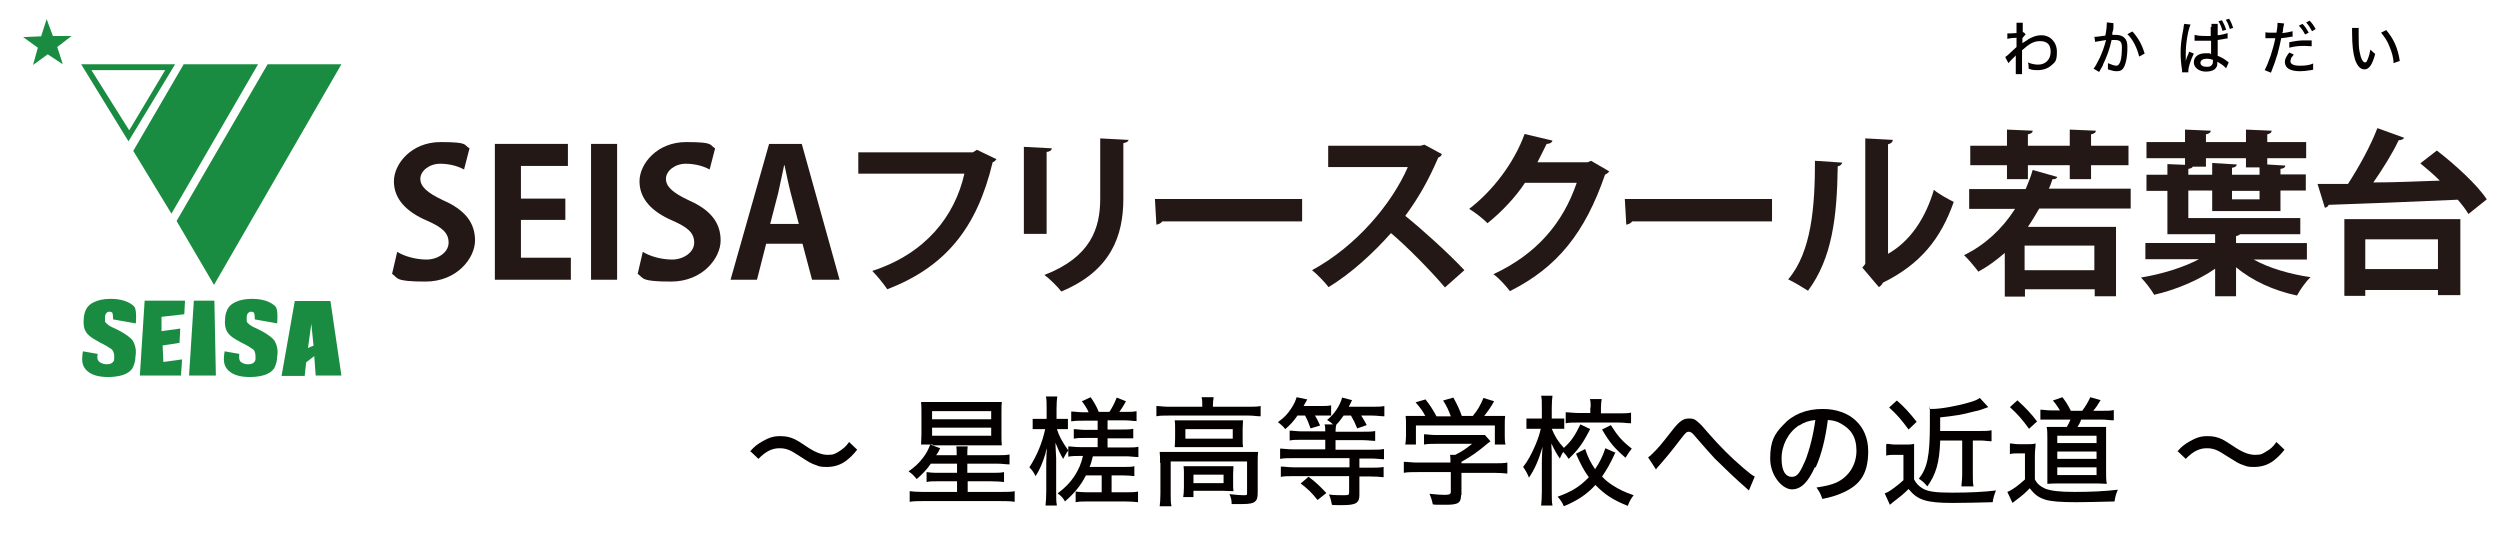 <?xml version="1.0" encoding="UTF-8"?>
<svg xmlns="http://www.w3.org/2000/svg" version="1.1" viewBox="0 0 681 146.7">
  <defs>
    <style>
      .cls-1 {
        fill: #040000;
      }

      .cls-2 {
        isolation: isolate;
      }

      .cls-3 {
        fill: #231815;
      }

      .cls-4 {
        fill: #198c42;
      }
    </style>
  </defs>
  <!-- Generator: Adobe Illustrator 28.7.5, SVG Export Plug-In . SVG Version: 1.2.0 Build 176)  -->
  <g>
    <g id="_レイヤー_1" data-name="レイヤー_1">
      <g id="_レイヤー_1-2" data-name="_レイヤー_1">
        <g id="_レイヤー_1-2">
          <g id="_レイヤー_1-2-2" data-name="_レイヤー_1-2">
            <g id="_星槎高等学校への近道_" class="cls-2">
              <g class="cls-2">
                <path class="cls-1" d="M204.3,123c1.2-1.4,1.9-1.9,3.4-2.8,1.8-1,3-1.4,4.8-1.4s2.8.3,4.1.9c.6.3,1.6.9,2.9,1.8,2.5,1.7,4.3,2.4,6,2.4s1.9-.3,3-.9c1.1-.7,1.8-1.2,2.8-2.6l2.2,2.1c-1.3,1.6-2,2.2-3,3-1.6,1.2-3.4,1.7-5.3,1.7s-2.1-.2-2.9-.5c-1.3-.4-2.1-.9-4.4-2.4-2.7-1.8-3.8-2.2-5.6-2.2s-3.6.7-5.7,2.9l-2.1-2h-.2Z"/>
              </g>
              <g class="cls-2">
                <path class="cls-1" d="M253.5,126.4c-1.2,1.7-2.4,2.9-3.8,4.1-.9-1.1-1.1-1.3-2.2-2.1,1.7-1.2,2.9-2.3,4-3.8.9-1.2,1.3-2,1.9-3.5l2.7,1c-.4.9-.6,1.2-1.1,1.9h5.6v-.3c0-.9,0-1.4-.1-2.1h3.1c-.1.7-.1,1.2-.1,2.1v.3h7.9c1.6,0,2.7,0,3.6-.2v2.7c-.9,0-2-.2-3.6-.2h-7.9v2.5h6.3c1.8,0,2.8,0,3.7-.2v2.7c-1-.1-2.1-.2-3.7-.2h-6.2v2.9h9.1c1.7,0,2.8,0,3.7-.2v2.9c-1.1-.2-2.4-.2-3.9-.2h-21.1c-1.4,0-2.5,0-3.6.2v-2.9c.9.1,1.9.2,3.5.2h9.4v-2.9h-5c-1.6,0-2.5,0-3.3.2v-2.7c.8.1,1.5.2,3.3.2h5v-2.5h-7.2,0ZM254.1,121.1c-1.6,0-2.4,0-3.2,0,0-.7.1-1.6.1-2.8v-5.9c0-1.3,0-2.1-.1-2.9,1,0,1.7,0,3.1,0h15.8c1.5,0,2.2,0,3.1,0-.1.8-.1,1.4-.1,2.8v6.1c0,1.4,0,2.1.1,2.9-.8,0-1.5,0-3.1,0h-15.7v-.2ZM253.9,114.2h16.1v-2.2h-16.1v2.2ZM253.9,118.7h16.1v-2.2h-16.1v2.2Z"/>
                <path class="cls-1" d="M283.5,116.9c-.9,0-1.6,0-2.2,0v-2.8c.7,0,1.3,0,2.2,0h1.6v-2.8c0-1.7,0-2.5-.2-3.3h3.1c-.1.8-.2,1.7-.2,3.3v2.8h1.1c.8,0,1.4,0,2,0v2.8h-3c.7,2.1,1.3,3.2,3.1,5.8-.1.2-.2.3-.3.4-.5.8-.6,1-1.1,1.9-.9-1.5-1.4-2.7-2.1-4.4,0,.6.1,2.1.2,4.3v9c0,1.7,0,2.9.2,3.8h-3.1c.1-1,.2-2.2.2-3.8v-7.7c0-1.9.1-3.3.2-4.1-.2.6-.4,1.1-.4,1.4-.8,2.6-1.5,4.3-2.7,6.2-.6-1.1-.8-1.5-1.7-2.4,2-3.1,3.5-6.6,4.3-10.4h-1.3,0ZM296.5,112.2c-.5-1.1-1.1-2-1.8-2.9l2.4-1.1c1,1.5,1.6,2.5,2.2,4h2.9c.9-1.4,1.3-2.2,2-3.9l2.5,1c-.5,1-1.4,2.4-1.8,2.9h1.4c1.3,0,2.4,0,3.3-.2v2.7c-1,0-1.9-.2-3.3-.2h-4.6v2.5h3.8c1.5,0,2.3,0,3.2-.2v2.6c-1.1,0-1.7,0-3.2,0h-3.8v2.5h4.9c1.7,0,2.7,0,3.5-.2v2.8c-1.2,0-2.1-.2-3.5-.2h-8.9c-.4,1.5-.5,2-.9,2.9h8.9c1.8,0,2.5,0,3.3-.2v2.7c-.9-.1-2-.2-3.3-.2h-2.9v4.6h3.7c1.6,0,2.6,0,3.5-.2v2.9c-1-.1-2.1-.2-3.6-.2h-9.8c-1.4,0-2.6,0-3.6.2v-2.9c.9.1,1.8.2,3,.2h4.1v-4.6h-4.3c-1.4,2.8-3.2,4.9-5.7,7.1-.5-.9-1-1.5-2-2.2,2-1.5,3.4-2.9,4.7-4.9,1-1.6,1.7-3.1,2.2-5.3h-.6c-1.4,0-2.3,0-3.4.2v-2.8c.8,0,1.7.2,3.4.2h4.6v-2.5h-3.5c-1.4,0-2,0-3,.2v-2.6c.9,0,1.7.2,3,.2h3.5v-2.5h-3.9c-1.4,0-2.3,0-3.3.2v-2.7c.9,0,1.9.2,3.2.2h1.5Z"/>
                <path class="cls-1" d="M327.5,110.3c0-.8,0-1.4-.2-2.1h3.3c-.1.7-.2,1.3-.2,2.1v.5h9.7c1.4,0,2.3,0,3.3-.2v2.8c-1.1,0-1.9-.2-3.3-.2h-21.9c-1.4,0-2.2,0-3.2.2v-2.8c1,0,1.9.2,3.4.2h9.1v-.5h0ZM316,126c0-1.1,0-1.9-.1-2.9,1,0,1.9,0,3.3,0h20.4c1.6,0,2.3,0,3.1,0-.1,1-.1,1.7-.1,2.8v8.3c0,1.4-.2,2-.8,2.5-.6.4-1.4.6-3.3.6s-1.2,0-1.5,0h-1.5c0-1.2-.2-1.8-.6-2.7,1.7.2,2.9.3,3.9.3s.9-.1.9-.7v-8.5h-20.8v8.8c0,1.6,0,2.3.2,3.4h-3.2c.1-.7.2-2.1.2-3.4v-8.4h-.1ZM320.1,116.9c0-1,0-1.7-.1-2.4.9,0,1.6,0,3.1,0h12.7c1.3,0,1.9,0,2.8,0,0,.9-.1,1.3-.1,2.4v2.5c0,1.3,0,1.7.1,2.4-.9,0-1.6,0-3,0h-12.7c-1.2,0-2,0-2.9,0,0-.7.1-1.3.1-2.4v-2.5h0ZM335.9,131.6c0,1,0,1.5.1,2.2-.7,0-1.8-.1-2.8-.1h-8.1v1.7h-2.8c.1-.6.2-1.4.2-2.6v-3.6c0-1,0-1.5-.1-2.2h13.6c0,.6-.1,1.1-.1,2.1v2.5h0ZM322.9,119.5h12.9v-2.6h-12.9v2.6ZM325.1,131.6h8.2v-2.3h-8.2v2.3Z"/>
                <path class="cls-1" d="M353.5,113.1c-1.1,1.6-1.8,2.4-3.4,3.8-.6-.8-1.2-1.3-2-1.9,1.8-1.3,2.6-2.2,3.6-3.7.8-1.2,1.2-2.1,1.5-3.1l2.9.6c-.7,1.2-.7,1.3-1,1.8h4.4c1.4,0,2.3,0,3.1-.2v2.8c-.8,0-1.5,0-2.6,0h-1.8c.5.8.7,1.2,1.4,2.7l-2.6.8c-.5-1.4-.8-2.2-1.5-3.5h-2ZM366,113.2c-.7,1-1.3,1.8-2,2.5-.1.5-.2.9-.2,1.9h7.4c1.6,0,2.5,0,3.4-.2v2.7c-.9,0-2-.2-3.4-.2h-7.4v2.6h9.7c1.6,0,2.7,0,3.5-.2v2.8c-1,0-2.1-.2-3.5-.2h-3.2v2.5h3c1.4,0,2.5,0,3.6-.2v2.8c-1-.1-2.1-.2-3.6-.2h-3v5c0,2.2-.9,2.8-4.6,2.8s-2,0-2.9-.1c-.2-1.2-.4-1.9-.8-2.8,1.4.2,2.6.2,4,.2s1.5-.1,1.5-.8v-4.4h-15.1c-1.4,0-2.6,0-3.5.2v-2.8c1.1,0,2.1.2,3.5.2h15.2v-2.5h-15.3c-1.4,0-2.5,0-3.6.2v-2.8c.9,0,1.9.2,3.5.2h8.8v-2.6h-6.3c-1.5,0-2.6,0-3.4.2v-2.7c.9,0,1.9.2,3.4.2h6.3c0-.9,0-1.3-.2-1.9h2.3c-.4-.4-.9-.8-1.6-1.2,2-1.6,3.5-3.9,4.1-6.1l2.7.7c-.3.7-.5,1-.9,1.8h6.2c1.6,0,2.6,0,3.5-.2v2.8c-1,0-2-.2-3.4-.2h-2.9c.7,1.1.9,1.5,1.5,2.6l-2.6.9c-.6-1.5-1-2.3-1.7-3.5,0,0-2,0-2,0ZM356.5,129.9c2.2,1.7,2.9,2.4,4.8,4.4l-2.4,1.9c-1.6-2-2.5-2.9-4.6-4.5l2.1-1.8h.1Z"/>
                <path class="cls-1" d="M398,134.7c0,2.3-.7,2.8-4.2,2.8s-2.4,0-3.5-.1c-.3-1.4-.5-1.9-.9-2.9,1.6.2,3,.3,4.1.3s1.7-.1,1.7-.8v-5.4h-9.1c-1.6,0-2.8,0-3.7.2v-3c1,0,2.2.2,3.6.2h9.1v-.3c0-.6,0-1.2-.1-1.8h1.4c1.8-.9,3-1.7,4.6-3h-10c-1.2,0-2.2,0-3.1.2v-2.8c.9,0,1.9.2,3.2.2h11c1.2,0,1.8,0,2.4,0l1.5,1.7c-.5.4-.8.6-.9.7-2.5,2.1-4.3,3.4-7,4.9v.4h8.8c1.5,0,2.8,0,3.7-.2v3c-.9-.1-2.1-.2-3.7-.2h-8.8v6.1h-.1ZM388.3,113.4c-.8-1.5-1.3-2.2-2.7-3.8l2.7-.8c1.2,1.5,1.9,2.6,3,4.6h3.9c-.5-1.4-1.1-2.8-2.1-4.3l2.8-.8c1.2,2.2,1.6,3.1,2.3,5h3c1.4-1.7,2-2.8,2.9-4.9l2.9.9c-.8,1.5-1.9,3-2.7,4h1.9c2,0,2.7,0,3.8,0-.1.8-.1,1.5-.1,2.7v2.7c0,.8,0,1.6.2,2.4h-2.9v-5.2h-21.5v5.2h-2.9c.1-.7.2-1.5.2-2.4v-2.7c0-1.2,0-1.9-.1-2.7,1.4,0,1.8,0,3.7,0h1.8,0Z"/>
                <path class="cls-1" d="M433.1,117c-2,3.9-3.2,5.5-5.8,8-.5-.8-.8-1.2-1.5-1.9-.4.7-.5.9-.9,1.8-.9-1.3-1.4-2.2-2.3-4.1,0,.4,0,1.2.1,2.4v10.7c0,1.7,0,2.9.2,3.8h-3.1c.1-1,.2-2.1.2-3.8v-7.6c0-.8,0-2.4.2-4.6-1.1,3.7-2.1,6-3.7,8.4-.6-1.4-.9-1.9-1.6-2.9,1.2-1.5,2.3-3.5,3.4-6.1.6-1.4,1.2-3.2,1.4-4.3h-1.5c-1,0-1.7,0-2.4,0v-2.8c.6,0,1.4,0,2.4,0h1.8v-2.9c0-1.8,0-2.5-.2-3.3h3.1c-.1.8-.2,1.7-.2,3.3v2.9h1.4c.9,0,1.3,0,2,0v2.8h-3.4c.8,2,1.8,3.6,3.3,5.2,2-1.8,3-3.3,4.5-6.4l2.5,1.2h.1ZM440.1,123.1c-1.5,3.3-2.4,4.8-3.7,6.7.9,1,1.8,1.7,2.9,2.4,1.7,1.1,3.1,1.8,5.7,2.7-.7.9-1.1,1.6-1.6,2.9-4-1.6-6.3-3.1-8.8-5.7-2.4,2.6-4.8,4.2-8.6,5.8-.5-1.1-.9-1.7-1.7-2.6,3.9-1.4,6.1-2.8,8.5-5.3-1.4-1.9-2.2-3.5-3.5-6.4l2.5-1.3c.8,2.4,1.5,3.7,2.7,5.5,1.3-1.9,2.1-3.6,2.8-5.7l2.7,1.2h0v-.2ZM433.3,111.1c0-1,0-1.7-.2-2.4h3.2c-.1.7-.2,1.4-.2,2.4v1.5h4.8c1.3,0,2.5,0,3.4-.2v2.9c-1,0-2.1-.2-3.5-.2h-10.8c-1.4,0-2.5,0-3.5.2v-3c.9,0,2,.2,3.5.2h3.2v-1.5h.1ZM438.8,115.8c1.8,2.9,3.1,4.4,5.7,6.4-.7.9-1,1.3-1.7,2.5-3-2.6-4.3-4.1-6.4-7.7,0,0,2.4-1.2,2.4-1.2Z"/>
                <path class="cls-1" d="M448.9,124.6c.5-.3.8-.6,1.5-1.3,1.6-1.6,2-2.1,5.3-6.3,1.9-2.4,2.9-3,4.4-3s1.8.4,2.8,1.3c.4.3,1.1,1.1,2.2,2.4,3.3,3.8,6.4,6.9,9.8,9.8,1.6,1.3,2.2,1.9,3.1,2.3l-1.6,3.8c-.4-.4-.5-.4-1-.9-1.9-1.6-6.1-5.6-8.3-7.8-1.1-1.2-3.8-4.2-5.4-6.1-.7-.9-1.2-1.2-1.7-1.2s-.8.2-2.1,1.9c-2.9,3.8-4,5.1-6.2,7.6-.3.3-.4.4-.6.8l-2.2-3.4h0Z"/>
                <path class="cls-1" d="M494.4,127.2c-1.9,4.2-3.8,6.1-6.3,6.1s-5.9-3.6-5.9-8.4,1.2-6.7,3.5-9.1c2.6-2.9,6.3-4.4,10.8-4.4,7.5,0,12.4,4.6,12.4,11.5s-2.8,9.6-7.6,11.6c-1.5.6-2.8,1-4.9,1.4-.5-1.5-.8-2-1.6-3.1,2.5-.4,3.9-.7,5.3-1.3,3.4-1.5,5.6-4.8,5.6-8.7s-1.6-6-4.4-7.5c-1.1-.6-2-.8-3.4-.9-.6,4.8-1.7,9.4-3.3,12.9h-.2ZM490,115.9c-2.9,1.9-4.7,5.4-4.7,9s1.2,5,2.8,5,2.3-1.4,3.6-4.3c1.2-2.9,2.3-7.4,2.8-11.2-1.8.2-3,.6-4.4,1.5h0Z"/>
                <path class="cls-1" d="M513.9,120.9c.8,0,1.3.2,2.5.2h2.6c1,0,1.6,0,2.4-.2,0,1,0,1.9,0,3.5v6.2c.6,1.1,1.2,1.8,2.4,2.5,1.4.8,3.4,1.1,8,1.1s8.8-.2,11.9-.6c-.5,1.3-.7,1.9-.9,3.2-3.2.1-8,.2-10.9.2-7.2,0-9.6-.8-12-3.8-1.5,1.5-2.3,2.1-4.5,3.8,0,.1-.3.2-.6.5l-1.4-3.1c0,0,.3-.1.5-.2.8-.3,3.1-2,4.6-3.4v-6.9h-2.4c-.9,0-1.5,0-2.3.2v-3h0l.2-.2ZM516.7,109.1c2,1.7,3.5,3.4,5.4,5.8l-2.2,2.1c-2-2.7-3.1-4-5.3-6l2.1-1.9ZM528.5,120.3c-.2,5.8-1.2,9-3.5,12.2-.8-1-1.4-1.5-2.3-2.1,2.3-2.9,3-6.2,3-14.8s0-3.3-.2-4.2h.8c2.4,0,6.8-.8,10.2-1.8,1.4-.4,2.1-.7,2.8-1.2l2.3,2.5c-1.9.7-2.4.9-3.9,1.2-3.3.9-5.5,1.2-9.2,1.6v3.7h10.9c1.4,0,2.2,0,3.1-.2v3c-1,0-1.9-.2-3-.2h-2.1v9.2c0,1.6,0,2.6.2,3.3h-3.3c0-.8.2-1.7.2-3.3v-9.2h-6v.3Z"/>
                <path class="cls-1" d="M547.5,120.8c.8,0,1.3.2,2.5.2h2.1c1,0,1.7,0,2.4-.2,0,1-.2,1.8-.2,3.4v6.4c.7,1.3,1.5,1.9,2.8,2.5,1.6.6,3.7.9,8.1.9s8.4-.2,11.7-.6c-.5,1.2-.7,1.8-.9,3.2-3.2.1-8.8.2-10.4.2-4.3,0-6.9-.2-8.5-.7-1.8-.6-2.8-1.3-4.2-3.1-1,1.1-2.3,2.2-3.8,3.3-.4.3-.5.4-.9.7l-1.4-3c1.3-.5,2.8-1.6,4.8-3.4v-7.1h-1.9c-1,0-1.4,0-2.2.2v-2.9h0ZM549.6,109.1c2.3,2.1,3.7,3.6,5.3,5.7l-2.2,2c-1.8-2.5-3.1-4-5.2-5.9l2.1-1.9h0ZM561.2,111.9c-.5-.8-1.1-1.8-2-2.8l2.6-.9c.9,1.2,1.4,1.9,2.3,3.7h3.1c.9-1.2,1.6-2.4,2.2-3.7l2.8.8c-.7,1.2-1.3,2.1-2,2.9h2.4c1.5,0,2.3,0,3.2-.2v2.8c-1,0-2-.2-3.2-.2h-5.7c-.3.9-.5,1.2-1,2h4.9c1.5,0,2.4,0,2.9,0,0,.9,0,1.8,0,3.1v9.2c0,1.3,0,2.2.2,3.2-.8,0-1.5-.1-2.4-.1h-10.8c-1,0-2.1,0-3,.1v-12.5c0-1.1,0-2.3-.2-3h5.5c.5-.8.7-1.3,1-2h-5c-1.6,0-2.3,0-3.2,0v-2.7c.8,0,1.7.2,3.3.2h2.2ZM560.4,129.4h10.7v-2.1h-10.7v2.1ZM560.4,120.7h10.7v-2h-10.7v2ZM560.4,125h10.7v-2h-10.7v2Z"/>
              </g>
              <g class="cls-2">
                <path class="cls-1" d="M593.1,123c1.2-1.4,1.9-1.9,3.4-2.8,1.8-1,3-1.4,4.8-1.4s2.8.3,4.1.9c.6.3,1.5.9,2.9,1.8,2.5,1.7,4.3,2.4,6,2.4s2-.3,3-.9c1.2-.7,1.8-1.2,2.8-2.6l2.2,2.1c-1.3,1.6-2,2.2-3,3-1.6,1.2-3.4,1.7-5.3,1.7s-2-.2-2.9-.5c-1.3-.4-2-.9-4.4-2.4-2.7-1.8-3.8-2.2-5.6-2.2s-3.6.7-5.7,2.9l-2.1-2h-.2Z"/>
              </g>
            </g>
            <g id="_グループ_96">
              <g id="_星槎フリースクール若葉台ロゴ">
                <g id="_レイヤー_1-2-2">
                  <g id="_グループ_4">
                    <g id="_グループ_1">
                      <path id="_パス_1" class="cls-4" d="M22.2,17.5h25.5l-12.7,21-12.9-21h.1ZM24.9,19.1l10.3,16.4,9.8-16.4h-20.1ZM50.2,17.5h20.1l-23.6,40.7-10.4-17.1,13.8-23.7h0ZM73,17.5h20l-34.7,60.1-10.2-17.4,24.8-42.7h.1Z"/>
                      <path id="_パス_2" class="cls-4" d="M14.6,9.8h4.9l-3.9,3,1.5,4.7-4.1-2.7-4,2.9,1.3-4.7-4-2.9,4.9-.2,1.5-4.7,1.7,4.6h.2Z"/>
                    </g>
                    <g id="_グループ_3">
                      <path id="_パス_3" class="cls-4" d="M39.3,81.9h11.1l-.2,3.7-6.2.7v3.9c0,0,5.1-.7,5.1-.7l-.2,3.9-4.6.7.2,4.5,5.1-.7-.3,4.4h-11.2l1.3-20.4h0Z"/>
                      <path id="_パス_4" class="cls-4" d="M58.4,81.9l.4,20.4h-7.3l1.3-20.4h5.6Z"/>
                      <path id="_パス_5" class="cls-4" d="M90,81.9l3,20.4h-7l-.4-5.3-2.2,1.7-.4,3.7h-6.3l3.6-20.4h9.7ZM85.4,94.1l-.6-5.9-.9,6.6s1.5-.7,1.5-.6h0Z"/>
                      <g id="_グループ_2">
                        <path id="_パス_6" class="cls-4" d="M37,88.1l-6.2-1.1c0-.6,0-1.2-.2-1.8-.2-.2-.5-.3-.8-.3s-1.2.2-1.2,1.6,0,1.1.3,1.5c.5.5,1.1.9,1.8,1.2,2.9,1.3,4.7,2.6,5.4,3.5.8,1.3,1.1,2.8.8,4.4,0,1.1-.3,2.2-.8,3.2-.5.7-1.8,2.4-6.7,2.4s-6.2-2.1-6.6-2.9c-.8-1.4-.2-4.1-.2-4.1l4,.7s-.4,1.6.5,2.2c.7.5,1.5.7,2.3.6.8,0,1.6-.5,1.7-1.3v-.4c.1-.8-.1-1.7-.6-2.3-1-.7-2-1.3-3.1-1.8-1.5-.9-3.6-1.8-4.3-3.6-.3-.8-.4-1.8-.3-2.7,0-1.2.3-2.4,1-3.4.5-.7,2.2-2.3,6.4-2.3s6.1,1.7,6.5,2.3c.6,1.2.3,4.3.3,4.3"/>
                        <path id="_パス_7" class="cls-4" d="M75.6,88.1l-6.2-1.1c0-.6,0-1.2-.2-1.8-.2-.2-.5-.3-.8-.3s-1.2.2-1.2,1.6,0,1.1.3,1.5c.5.5,1.1.9,1.8,1.2,2.9,1.3,4.7,2.6,5.4,3.5.8,1.3,1.1,2.8.8,4.4,0,1.1-.3,2.2-.8,3.2-.5.7-1.8,2.4-6.7,2.4s-6.2-2.1-6.6-2.9c-.8-1.4-.2-4.1-.2-4.1l4,.7s-.3,1.6.4,2.2c.7.5,1.5.7,2.3.6.8,0,1.6-.5,1.7-1.3v-.4c0-.8,0-1.7-.6-2.3-1-.7-2-1.3-3.1-1.8-1.6-.9-3.6-1.8-4.3-3.6-.3-.8-.4-1.8-.3-2.7,0-1.2.3-2.4,1-3.4.5-.7,2.2-2.3,6.4-2.3s6.1,1.7,6.5,2.3c.6,1.2.3,4.3.3,4.3"/>
                      </g>
                    </g>
                  </g>
                </g>
              </g>
              <g id="_わかばだい" class="cls-2">
                <g class="cls-2">
                  <path class="cls-1" d="M546.4,15.4c.4-.2.7-.6,2.9-2.6v-2.5c-1.3,0-2.2.2-2.5.3v-1.5h.4c.3,0,.9,0,2.1-.1v-2.8h1.7c0,.4,0,.5,0,1.5v1.1h.3l.5.6c-.2.1-.5.5-.9,1v1.4c0-.1.3-.2.4-.3,1.8-1.3,3.2-1.9,4.8-1.9,2.4,0,4.2,1.9,4.2,4.5s-.5,2.8-1.5,3.7c-.9.8-2.2,1.3-3.7,1.3s-1.7-.1-2.5-.4v-.2c0-.5,0-.9-.2-1.5.9.4,1.9.6,2.8.6,2,0,3.4-1.4,3.4-3.5s-1.1-2.9-2.9-2.9-3,.8-4.9,2.5v1.8c0,2.4,0,4,0,4.7h-1.7v-5.2h0c0,.2-.2.3-.7.8-.6.6-1.1,1.1-1.3,1.4l-.8-1.5h0v-.3Z"/>
                  <path class="cls-1" d="M570,10.1c.6,0,2.1-.2,3.5-.4.3-1.5.4-2.7.4-3.3s0-.2,0-.3l1.8.2c0,.2,0,.3,0,.5,0,.2,0,.4,0,.6s0,.7-.3,1.5q0,.4,0,.6h1c1,0,1.8.3,2.3.8.6.6.8,1.3.8,2.7,0,2.7-.5,4.8-1.2,5.7-.4.5-.9.7-1.7.7s-1.4-.2-2.4-.5v-.6c0-.3,0-.5,0-1.1.9.4,1.8.7,2.3.7s.8-.4,1.1-1.2c.3-.9.4-2.4.4-3.8s-.4-2-1.8-2-.6,0-1,0c-.6,2.7-1.3,4.5-2.3,6.6,0,.3-.5,1-1.1,2.1l-1.5-.9c.5-.6,1.1-1.8,1.7-3,.7-1.6,1.1-2.6,1.7-4.8-1.2.2-2.4.4-3,.5l-.2-1.6h0v.3ZM580.9,8.6c1.6,1.8,2.6,3.6,3.3,6l-1.5.8c-.3-1.3-.7-2.3-1.3-3.5-.6-1.1-1.1-1.8-1.9-2.6l1.3-.7h.1Z"/>
                  <path class="cls-1" d="M596.7,6.7c-.7,1.5-1.3,5.2-1.3,7.9v2.1h0c.2-.9.3-1.1.8-2.2,0-.2,0-.3.2-.4l1.2.5c-.8,1.6-1.5,3.7-1.5,4.7s0,.1,0,.4h-1.7v-.5c-.3-2-.4-3.2-.4-5s.2-3.6.8-6.6c0-.7.2-.9.2-1.1l1.8.2h0ZM602.4,7.2v-.7h1.7c0,.4,0,1.1,0,2.2v.9c1-.1,2.2-.4,2.7-.6v1.5h-.4c-.5.1-1.5.3-2.3.4v4.3c1.2.5,1.7.8,2.6,1.5.2.1.3.2.4.3l-.7,1.6c-.3-.3-.8-.8-1.3-1.1-.5-.3-.9-.6-1.1-.7v.3c0,.5,0,.8-.2,1.1-.4.9-1.5,1.3-3,1.3s-3.2-.9-3.2-2.5,1.3-2.5,3.2-2.5,1.1.1,1.5.3c0-.3,0-1.6,0-3.7h-4.5v-1.6c.8.2,1.6.3,3.3.3s.6,0,1.1,0v-2.5h.4ZM601.1,16c-1,0-1.7.4-1.7,1.1s.7,1.1,1.7,1.1,1.1-.2,1.4-.5c.2-.2.3-.5.3-1s0-.3,0-.4c-.6-.2-1-.3-1.5-.3h-.2ZM605.3,5.6c.5.9.8,1.5,1.1,2.5l-1,.3c-.3-1.2-.6-1.8-1.1-2.6l1-.3h0ZM607.2,5.1c.5.8.8,1.5,1.1,2.5l-.9.3c-.3-1-.6-1.8-1.1-2.5l.9-.3h0Z"/>
                  <path class="cls-1" d="M620.1,9c.2-1,.3-2.1.3-2.6s0,0,0-.2l1.8.2c0,.2-.2.8-.3,1.5,0,.5,0,.6-.2,1.1,1.2-.1,2-.3,2.8-.5v1.5h-.4c-.8.2-1.9.3-2.7.4-.2,1.1-.6,2.8-1,4.3-.5,1.7-.9,2.8-1.8,5.1l-1.7-.7c1.1-2.1,2.3-5.6,2.9-8.7h-2.7v-1.6c.6.1,1,.1,2,.1h1ZM624.8,14.9c-.4.5-.5.7-.7.9,0,.3-.2.6-.2.8,0,.9.9,1.3,2.6,1.3s2.7-.2,3.6-.6v1.7c0,0-.2,0-.6.1-1.3.2-2,.3-2.9.3-1.4,0-2.3-.2-3.1-.6-.7-.4-1.1-1.1-1.1-1.9s.3-1.4,1.2-2.6l1.3.6h0ZM629.7,12.6c-.8,0-1.2-.1-2-.1-1.5,0-2.6.1-4.1.5v-1.5c2-.4,2.8-.5,4.4-.5h1.7v1.6h0ZM627.2,6.5c.8.8,1.1,1.4,1.7,2.4l-1,.5c-.5-1-1-1.7-1.7-2.4l1-.5h0ZM629.1,5.6c.8.8,1.1,1.3,1.7,2.3l-1,.6c-.5-.9-.9-1.6-1.6-2.4l1-.5h-.1Z"/>
                  <path class="cls-1" d="M642.5,7.5c0,.6,0,1.2,0,2.1,0,1.6,0,3.6.3,4.7.3,1.7.9,2.7,1.4,2.7s.5-.3.7-.7c.4-.9.6-1.8.8-2.8.5.5.7.7,1.3,1.2-.8,3-1.7,4.2-2.9,4.2s-2-1-2.6-2.7c-.5-1.6-.8-3.8-.8-7.6v-1h1.9,0ZM650.1,8.3c2,2.4,3.1,4.9,3.6,8.3l-1.7.6c0-1.5-.5-3.1-1.1-4.5-.5-1.4-1.3-2.6-2.3-3.8l1.4-.7h0Z"/>
                </g>
              </g>
            </g>
          </g>
        </g>
        <g class="cls-2">
          <g class="cls-2">
            <path class="cls-3" d="M126.5,46.2c-1.3-.7-3.6-1.6-6.6-1.6s-5.4,2-5.4,4.1,1.8,3.8,6.3,5.9c5.9,2.6,8.6,6.1,8.6,10.9s-4.9,11.2-13.5,11.2-7.4-1-9.1-2.1l1.4-6c1.9,1.2,5,2.1,8,2.1s6-1.9,6-4.6-1.8-4.2-5.9-6c-5.6-2.4-9-5.9-9-10.7s4.8-10.7,12.7-10.7,6.2.8,7.9,1.7l-1.5,5.8Z"/>
            <path class="cls-3" d="M155.5,76.2h-20.7v-37h19.9v6h-12.8v8.9h12.1v5.8h-12.1v10.3h13.6v6Z"/>
            <path class="cls-3" d="M161,39.2h7.1v37h-7.1v-37Z"/>
            <path class="cls-3" d="M193.4,46.2c-1.3-.7-3.6-1.6-6.6-1.6s-5.4,2-5.4,4.1,1.8,3.8,6.3,5.9c5.9,2.6,8.6,6.1,8.6,10.9s-4.9,11.2-13.5,11.2-7.4-1-9.1-2.1l1.4-6c1.9,1.2,5,2.1,8,2.1s6-1.9,6-4.6-1.8-4.2-5.9-6c-5.6-2.4-9-5.9-9-10.7s4.8-10.7,12.7-10.7,6.2.8,7.9,1.7l-1.5,5.8Z"/>
          </g>
          <g class="cls-2">
            <path class="cls-3" d="M228.7,76.2h-7.5l-2.6-9.8h-9.9l-2.5,9.8h-7.2l10.5-37h8.9l10.3,37ZM217.6,61l-2.2-8.4c-.6-2.3-1.2-5.3-1.7-7.6h-.1c-.5,2.3-1.1,5.3-1.6,7.5l-2.2,8.5h7.9Z"/>
          </g>
          <g class="cls-2">
            <path class="cls-3" d="M271.4,43.4c-.2.3-.6.7-1,.8-4.3,18-12.9,28.5-28.7,34.6-1-1.5-2.9-3.8-4.1-5,14.5-4.7,22.5-14.9,25.1-26.5h-28.9v-5.8h31.2l1.1-.7,5.4,2.6Z"/>
            <path class="cls-3" d="M278.9,63.7v-23.7l7.6.4c0,.5-.5.9-1.4,1v22.3h-6.2ZM307.4,38c0,.5-.4.8-1.4,1v15.1c0,10.2-3.4,19.7-16.9,25.3-.9-1.2-3.2-3.5-4.6-4.5,12.7-4.9,15.2-12.8,15.2-20.8v-16.4l7.6.4Z"/>
            <path class="cls-3" d="M314.5,54.2h40.2v6.1h-38.1c-.3.5-1,.8-1.6.9l-.4-7Z"/>
            <path class="cls-3" d="M392.7,42.1c-.1.4-.5.7-.9.8-2.7,6.2-5.2,10.7-9,15.9,4.7,3.8,11.8,10.2,16.1,14.8l-5.3,4.7c-3.8-4.5-10.6-11.4-14.7-14.8-4.5,5.1-10.8,11-17,14.7-1-1.3-3.1-3.5-4.5-4.6,12-6.5,21.7-18,26.1-28.1h-21.7v-5.8h25.2l1-.3,4.8,2.6Z"/>
            <path class="cls-3" d="M438.3,46.7c-.2.4-.7.7-1.1.9-5.4,15.7-12.9,25.2-25.9,31.7-1-1.3-2.8-3.4-4.5-4.6,12-5.6,19-14.1,22.7-24.9h-14.1c-2.4,3.7-6.3,7.9-10.2,11-1.2-1.2-3.3-2.9-5-3.9,6.3-4.8,12.2-12.4,15.1-20.4l7.6,1.8c-.2.6-.8.9-1.6.9-.8,1.7-1.7,3.4-2.5,5h13.7l.9-.4,5,2.9Z"/>
            <path class="cls-3" d="M442.5,54.2h40.2v6.1h-38.1c-.3.5-1,.8-1.6.9l-.4-7Z"/>
            <path class="cls-3" d="M501.8,44.2c0,.5-.5,1-1.2,1.1-.2,13.8-1.5,25-8.1,33.9-1.4-.9-3.7-2.3-5.4-3.1,6.4-7.5,7.3-20,7.3-32.3l7.5.5ZM514.2,69.2c6.4-3.6,10.4-10.1,12.6-17.5,1.2,1.1,4,2.6,5.4,3.3-3.5,10-9.1,17-19.3,22-.2.5-.7,1-1.1,1.2l-4.5-5.3.8-1v-34.2l7.5.4c0,.5-.4,1-1.3,1.2v29.9Z"/>
          </g>
          <g class="cls-2">
            <path class="cls-3" d="M580.3,56.8h-24.8c-1,1.7-2,3.4-3.1,5h24v18.9h-5.8v-1.9h-19v2h-5.5v-11.9c-2.2,1.9-4.6,3.7-7.2,5.1-.9-1.2-2.7-3.4-3.9-4.5,5.6-2.7,10.4-7.1,13.9-12.6h-12.5v-5.4h15.4c.7-1.7,1.4-3.4,1.9-5.2l6.7,1.9c-.1.4-.6.7-1.3.6-.3.9-.6,1.8-1,2.6h22.3v5.4ZM546.7,48.8v-3.8h-10v-5.3h10v-4.4l7,.3c0,.5-.4.8-1.3,1v3.1h11.4v-4.4l7.1.3c0,.5-.4.8-1.3,1v3.1h10.2v5.3h-10.2v3.8h-5.8v-3.8h-11.4v3.8h-5.7ZM570.5,73.6v-6.7h-19v6.7h19Z"/>
            <path class="cls-3" d="M628.4,70.7h-14.5c4.1,2.3,9.9,4,15.5,4.8-1.3,1.2-2.9,3.5-3.7,5-6.2-1.3-12.2-4-16.6-7.7v7.9h-5.7v-7.5c-4.6,3.2-10.9,5.8-16.6,7.1-.8-1.4-2.4-3.5-3.6-4.7,5.5-.9,11.5-2.7,15.8-5h-14.6v-4.4h19v-2.4h-13v-11.8h-5.7v-4.4h5.7v-2.9l4.8.2v-1.8h-10.5v-4.4h10.5v-3.4l7,.3c0,.5-.4.8-1.3,1v2.1h10.9v-3.4l7,.3c0,.5-.4.8-1.2,1v2.1h10.6v4.4h-10.6v1.7l4.9.3c0,.5-.4.8-1.3.9v1.5h6.9v4.4h-6.9v5.6h-18.6v-5.6h-6.5v7.5h30.5v4.4h-16.4c-.2.2-.5.4-1.1.5v1.9h19.3v4.4ZM597.3,45.4c-.1.3-.5.5-1.2.6v1.6h6.5v-3.2l6.7.4c0,.4-.4.8-1.3.9v1.9h7.5v-2h-3.7v-2.5h-10.9v2.3h-3.6ZM615.5,54.3v-2.3h-7.5v2.3h7.5Z"/>
            <path class="cls-3" d="M654.9,37.5c-.2.4-.7.7-1.5.7-1.7,3.6-4.4,7.9-6.9,11.5,5.7,0,12-.3,18.1-.5-1.7-1.7-3.6-3.3-5.3-4.7l4.5-3.5c4.9,3.8,10.9,9.2,13.6,13.3l-5,4c-.7-1.2-1.7-2.5-2.9-3.9-12.9.6-26.5,1.1-35.2,1.4-.1.5-.6.7-1,.8l-2-6.5h8.3c2.9-4.5,6.2-10.4,8-15.2l7.2,2.6ZM638.6,80.6v-20.9h31.6v20.7h-6.1v-1.4h-19.8v1.6h-5.8ZM664.1,65.2h-19.8v8.1h19.8v-8.1Z"/>
          </g>
        </g>
      </g>
    </g>
  </g>
</svg>